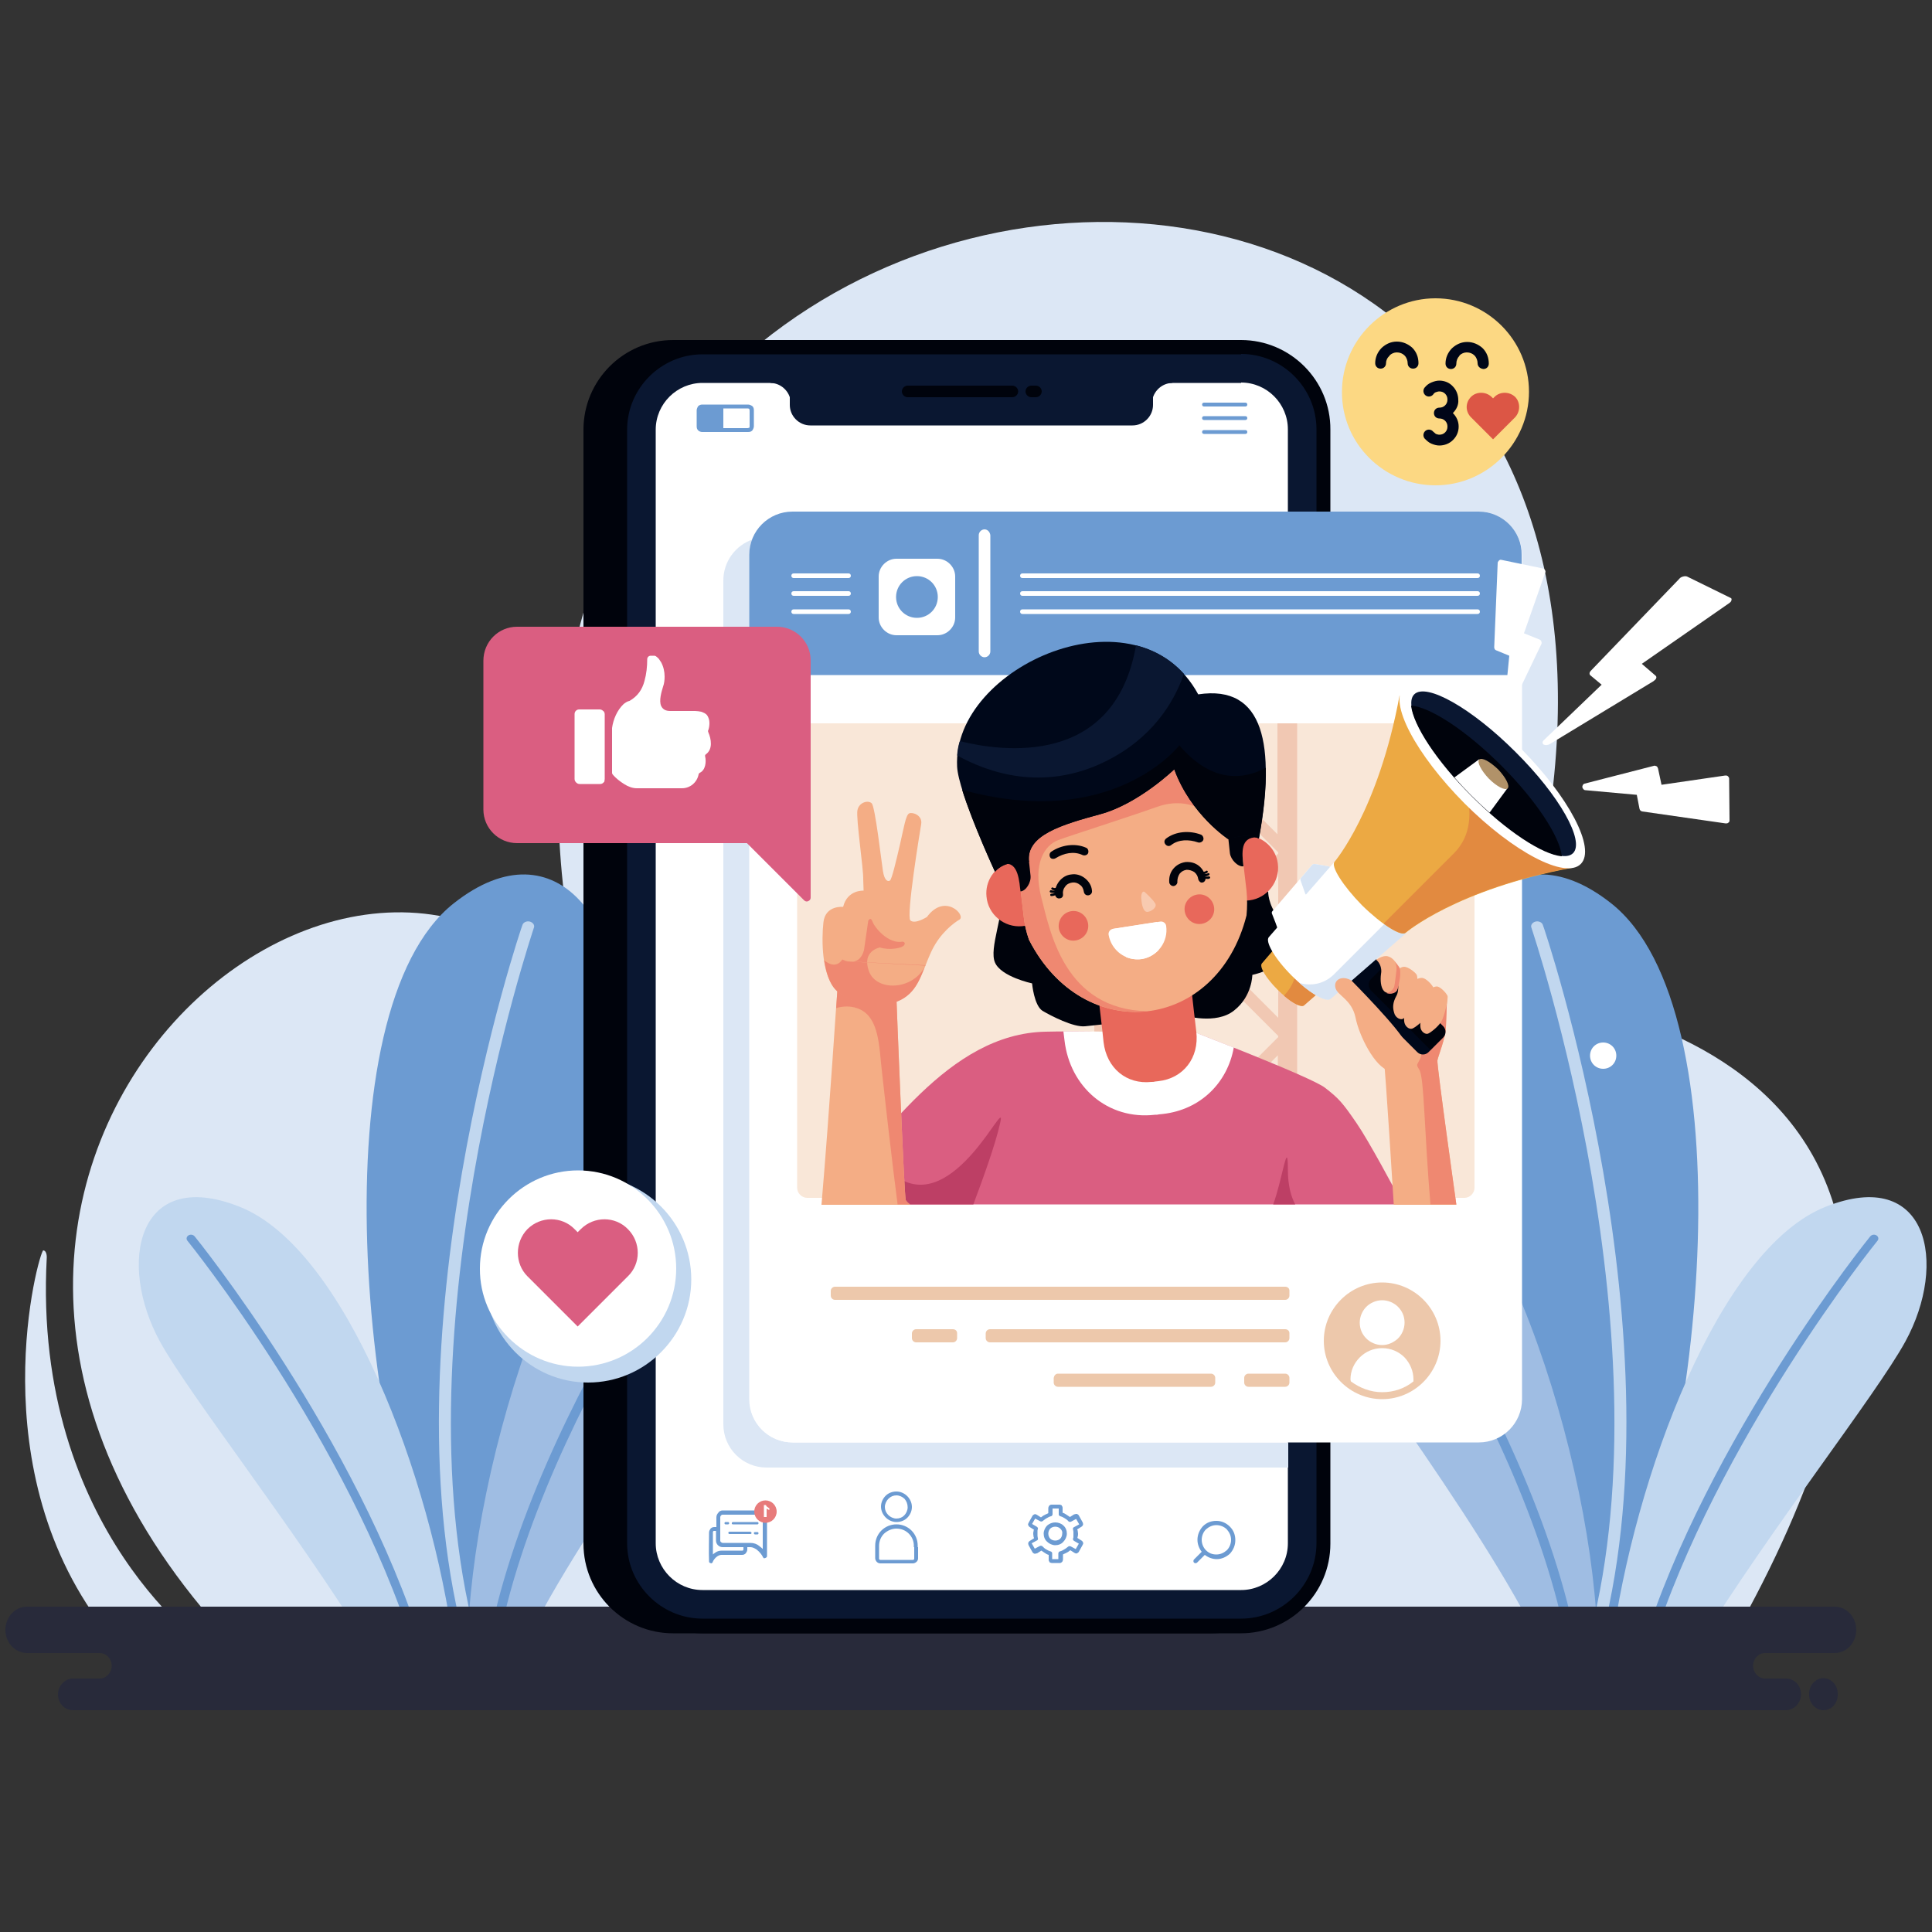 <svg xmlns="http://www.w3.org/2000/svg" viewBox="0 0 500 500" style="enable-background:new 0 0 500 500" xml:space="preserve"><rect x="0" y="0" width="500" height="500" fill="#333333" stroke="none"/><style>.st0,.st1,.st2{fill-rule:evenodd;clip-rule:evenodd;fill:#dce7f5}.st1,.st2{fill:#6c9bd2}.st2{fill:#c1d7ef}.st14,.st17,.st3,.st5,.st6,.st7,.st9{fill-rule:evenodd;clip-rule:evenodd;fill:#9fbde3}.st14,.st17,.st5,.st6,.st7,.st9{fill:#00030c}.st14,.st17,.st6,.st7,.st9{fill:#0a1731}.st14,.st17,.st7,.st9{fill:#fff}.st14,.st17,.st9{fill:#da5e81}.st14,.st17{fill:#edc8ab}.st17{fill:#e8685b}.st18,.st19,.st20,.st21,.st22,.st23{fill-rule:evenodd;clip-rule:evenodd;fill:#f4ad85}.st19,.st20,.st21,.st22,.st23{fill:#ef8871}.st20,.st21,.st22,.st23{fill:#00081a}.st21,.st22,.st23{fill:#d7e4f4}.st22,.st23{fill:#eca943}.st23{fill:#e28a40}</style><g id="OBJECTS"><path class="st0" d="M68.2 433.3C-57.4 312 89.3 180.1 151.3 261 88.8.3 478.4-19.6 390.1 257.2c0 0 149.5 6.1 58.2 167l-380.1 9.1zm-13.5-5.8s-46.4-31.1-42.6-102c0 0 .1-1.8-.9-1.9-1-.1-17.2 57.1 17 99.5l26.5 4.4z"/><path class="st1" d="M417 233.8c-27.2-21.5-45.6 7.3-41.8 35.6 3.7 26.9 35.3 118.5 31.6 157.5l10.7-.3c24.2-50.5 34.3-165.2-.5-192.8z"/><path class="st2" d="M413.7 426.7c22.3-79.3-14.2-187-14.4-187.3-.2-.7-1.1-1.1-1.9-.9-.8.2-1.3.9-1.1 1.5.1.4 36.7 108.2 14.2 186.7h3.2z"/><path class="st3" d="M354.1 284.7c-28.2-11.4-34.1 15.4-22.4 37.1 9.7 18 51.4 71 67.7 105.3l14.1-.4c-.7-48-26.1-128.5-59.4-142z"/><path class="st1" d="M408.3 426.9c-11.8-64.6-66.5-133.8-66.7-134-.4-.5-1.2-.6-1.7-.3-.6.3-.7 1-.4 1.5.2.2 54.6 68.9 66.3 132.9l2.5-.1z"/><path class="st2" d="M472.5 312.3c26.5-10.5 31.7 14.6 20.6 34.9-7.5 13.7-35.3 49-53.7 78.9l-22.4.6c5.9-44.7 28.1-103.6 55.5-114.4z"/><path class="st1" d="M425 426.4c16.9-54.3 58.8-106.2 59-106.4.4-.5 1.1-.6 1.6-.3s.7.9.3 1.4c-.2.2-41.6 51.6-58.5 105.3H425zM117.4 233.8c27.2-21.5 45.6 7.3 41.8 35.6-3.7 26.9-35.3 118.5-31.6 157.5l-10.7-.3c-24.2-50.5-34.3-165.2.5-192.8z"/><path class="st2" d="M120.8 426.7c-22.3-79.3 14.2-187 14.4-187.3.2-.7 1.1-1.1 1.9-.9.8.2 1.3.9 1.1 1.5-.1.4-36.7 108.2-14.2 186.7h-3.2z"/><path class="st3" d="M180.4 284.7c28.2-11.4 34.1 15.4 22.4 37.1-9.7 18-51.4 71-67.7 105.3l-14.1-.4c.7-48 26.1-128.5 59.4-142z"/><path class="st1" d="M126.1 426.9c11.8-64.6 66.5-133.8 66.7-134 .4-.5 1.2-.6 1.7-.3.6.3.7 1 .4 1.5-.2.2-54.6 68.9-66.3 132.9l-2.5-.1z"/><path class="st2" d="M62 312.3c-26.5-10.5-31.7 14.6-20.6 34.9 7.5 13.7 35.3 49 53.7 78.9l22.4.6C111.6 382 89.3 323.1 62 312.3z"/><path class="st1" d="M109.4 426.4c-16.9-54.3-58.8-106.2-59-106.4-.4-.5-1.1-.6-1.6-.3s-.7.9-.3 1.4c.2.2 41.6 51.6 58.5 105.3h2.4z"/><path d="M474.8 415.8H7c-3.1 0-5.6 2.7-5.6 6s2.5 6 5.6 6h18.8c1.7 0 3.1 1.5 3.1 3.3 0 1.8-1.4 3.3-3.1 3.3h-6.9c-2.1 0-3.9 1.9-3.9 4.1 0 2.3 1.7 4.1 3.9 4.1h443.3c2.1 0 3.9-1.9 3.9-4.1 0-2.3-1.7-4.1-3.9-4.1h-5.4c-1.7 0-3.1-1.5-3.1-3.3 0-1.8 1.4-3.3 3.1-3.3h18c3.1 0 5.6-2.7 5.6-6s-2.5-6-5.6-6zm-2.9 26.8c-2 0-3.7-1.8-3.7-4v-.3c0-2.2 1.7-4 3.7-4s3.7 1.8 3.7 4v.3c0 2.2-1.6 4-3.7 4z" style="fill-rule:evenodd;clip-rule:evenodd;fill:#282a3a"/><path class="st5" d="M313.5 88H174.2c-12.8 0-23.2 10.4-23.2 23.2v288.3c0 12.8 10.4 23.2 23.2 23.2h139.3c12.8 0 23.2-10.4 23.2-23.2V111.2c0-12.8-10.4-23.2-23.2-23.2z"/><path class="st5" d="M321.2 88H181.8c-12.8 0-23.2 10.4-23.2 23.2v288.3c0 12.8 10.4 23.2 23.2 23.2h139.3c12.8 0 23.2-10.4 23.2-23.2V111.2c.1-12.8-10.4-23.2-23.1-23.2z"/><path class="st6" d="M321.2 91.6c10.7 0 19.5 8.8 19.5 19.5v288.3c0 10.7-8.8 19.5-19.5 19.5H181.8c-10.7 0-19.5-8.8-19.5-19.5V111.2c0-10.7 8.8-19.5 19.5-19.5h139.4z"/><path class="st7" d="M321.2 99c6.7 0 12.1 5.5 12.1 12.1v288.3c0 6.7-5.5 12.1-12.1 12.1H181.8c-6.7 0-12.1-5.5-12.1-12.1V111.2c0-6.7 5.5-12.1 12.1-12.1h139.4z"/><path class="st6" d="M251.5 110.1h41.6c2.9 0 5.3-2.4 5.3-5.3v-2c.7-2.1 2.7-3.7 5.1-3.7l-5.1-1.9v-1.9h-94v1.9l-5.1 1.9c2.4 0 4.4 1.6 5.1 3.7v2c0 2.9 2.4 5.3 5.3 5.3h41.8z"/><path class="st5" d="M262 102.8c.8 0 1.5-.7 1.5-1.5s-.7-1.5-1.5-1.5h-27.1c-.8 0-1.5.7-1.5 1.5s.7 1.5 1.5 1.5H262zm4.9-3c-.8 0-1.5.7-1.5 1.5s.7 1.5 1.5 1.5h1.2c.8 0 1.5-.7 1.5-1.5s-.7-1.5-1.5-1.5h-1.2z"/><path class="st1" d="M187 390.9h9.8c.5 0 .9.2 1.2.5.3.3.5.7.5 1.2v10c0 .3 0 .4-.4.6-.5.2-.5 0-.7-.3-.1-.3-.7-1.2-1.6-1.9-.5-.3-1-.6-1.6-.6h-.8v.6c0 .4-.2.7-.4 1-.3.3-.6.4-1 .4h-5.3c-.4 0-.8.2-1.1.4-.6.4-1 1.1-1.1 1.3v.1c-.2.3-.3.5-.7.3-.3-.1-.3-.3-.3-.5-.1-2.4 0-5 0-7.4 0-.4.2-.7.4-1 .3-.3.6-.4 1-.4h.5v-2.5c0-.5.2-.9.5-1.2.2-.4.7-.6 1.1-.6zm8.4 6.2h.6c.2 0 .3-.1.3-.3 0-.2-.1-.3-.3-.3h-.6c-.2 0-.3.1-.3.3 0 .1.1.3.3.3zm-1.2-.7h-5.4c-.2 0-.3.1-.3.3 0 .2.1.3.3.3h5.4c.2 0 .3-.1.3-.3 0-.1-.2-.3-.3-.3zm-5.8-2.5h-.6c-.2 0-.3.1-.3.3 0 .2.1.3.3.3h.6c.2 0 .3-.1.3-.3 0-.2-.1-.3-.3-.3zm1.3.6h6.3c.2 0 .3-.1.3-.3 0-.2-.1-.3-.3-.3h-6.3c-.2 0-.3.1-.3.3-.1.2.1.3.3.3zm2.6 5.9H187c-.5 0-.9-.2-1.2-.5-.3-.3-.5-.7-.5-1.2v-2.5h-.5c-.1 0-.2 0-.2.1-.1.1-.1.1-.1.2v5.8c.1-.1.3-.3.5-.4.5-.4 1.1-.6 1.8-.6h5.3c.1 0 .2 0 .2-.1.1-.1.1-.1.1-.2v-.6h-.1zm4.5-8.4H187c-.2 0-.3.1-.4.2-.1.1-.2.3-.2.4v6.1c0 .2.1.3.2.4.1.1.3.2.4.2h7.2c.9 0 1.7.3 2.3.8.3.3.7.5.9.8v-8.3c0-.2-.1-.3-.2-.4-.1-.1-.2-.2-.4-.2zM232 386c1.1 0 2.1.5 2.8 1.2.7.7 1.2 1.7 1.2 2.8 0 1.1-.5 2.1-1.2 2.8-.7.7-1.7 1.1-2.8 1.1-1.1 0-2.1-.5-2.8-1.2-.7-.7-1.2-1.7-1.2-2.8 0-1.1.5-2.1 1.2-2.8.7-.7 1.7-1.1 2.8-1.1zm4.5 14.4v-.4c0-1.2-.5-2.3-1.3-3.1-.8-.8-1.9-1.3-3.2-1.3-1.2 0-2.3.5-3.2 1.3-.8.8-1.3 1.9-1.3 3.2v3.3c0 .1 0 .1.1.2 0 0 .1.1.2.1h8.5c.1 0 .1 0 .2-.1 0 0 .1-.1.1-.2v-3h-.1zm1.1 0v2.9c0 .4-.2.7-.4.9-.2.2-.6.4-.9.4h-8.5c-.4 0-.7-.2-.9-.4-.2-.2-.4-.6-.4-.9V400c0-1.5.6-2.9 1.6-3.9s2.4-1.6 3.9-1.6 2.9.6 3.9 1.6 1.6 2.4 1.6 3.9v.4h.1zm-3.5-12.5c-.5-.5-1.3-.9-2.1-.9s-1.5.3-2.1.9c-.5.5-.9 1.3-.9 2.1s.3 1.5.9 2.1c.5.5 1.3.9 2.1.9s1.5-.3 2-.8.9-1.3.9-2.1c0-.9-.3-1.6-.8-2.2zM275 391.5c.4.1.7.3 1 .5l.9.6 1.1-.7h.1c.2-.1.4-.1.6-.1.2.1.4.2.5.4l1 1.8c.1.2.1.4.1.6-.1.2-.2.4-.4.5l-1.1.7c0 .1 0 .2.1.3 0 .3.1.5.1.8 0 .3 0 .5-.1.8 0 .1 0 .2-.1.3l1.1.7c.2.1.3.3.4.5.1.2 0 .4-.1.6l-1 1.8c-.1.2-.3.3-.5.4-.2.1-.4 0-.6-.1l-1.1-.7c-.3.2-.6.5-.9.6-.3.2-.7.3-1 .5v1.3c0 .2-.1.4-.2.6-.2.2-.4.3-.6.3h-2.1c-.2 0-.4-.1-.6-.2v-.1c-.1-.1-.2-.3-.2-.5v-1.3c-.4-.1-.7-.3-1-.5l-.9-.6-1.1.7h-.1c-.2.1-.4.1-.6.1-.2-.1-.4-.2-.5-.4l-1-1.8c-.1-.2-.1-.4-.1-.6.1-.2.2-.4.4-.5l1.1-.7c0-.1 0-.2-.1-.3 0-.3-.1-.5-.1-.8 0-.3 0-.5.1-.8 0-.1 0-.2.1-.3l-1.1-.7c-.2-.1-.3-.3-.4-.5-.1-.2 0-.4.1-.6l1-1.8c.1-.2.3-.3.5-.4.2-.1.4 0 .6.1l1.1.7c.3-.2.6-.5.9-.6.3-.2.7-.3 1-.5v-1.3c0-.2.1-.4.2-.6.2-.2.4-.3.6-.3h2.1c.2 0 .4.1.6.2v.1c.1.1.2.3.2.5v1.3zm.5 1.4c-.3-.2-.7-.4-1.1-.5-.3-.1-.4-.3-.4-.5v-1.5h-1.6v1.5c0 .2-.2.5-.4.5-.4.1-.8.3-1.1.5-.4.2-.7.5-1 .7-.2.2-.5.2-.7.1l-1.3-.7-.8 1.4 1.2.7c.2.1.4.4.3.6-.1.2-.1.4-.1.6v1.2c0 .2.1.4.1.6.1.2 0 .5-.3.6l-1.3.7.8 1.4 1.3-.7c.2-.1.5-.1.7.1.3.3.6.6 1 .8.3.2.7.4 1.1.5.3.1.4.3.4.5v1.5h1.6V402c0-.2.2-.5.4-.5.4-.1.8-.3 1.1-.5.4-.2.7-.5 1-.7.2-.2.5-.2.7-.1l1.3.7.8-1.4-1.2-.7c-.2-.1-.4-.4-.3-.6.1-.2.1-.4.1-.6v-1.2c0-.2-.1-.4-.1-.6-.1-.2 0-.5.3-.6l1.3-.7-.8-1.4-1.3.7c-.2.1-.5.1-.7-.1-.3-.4-.7-.6-1-.8zm-2.4 1.1c-.8 0-1.5.3-2.1.8-.5.5-.9 1.3-.9 2.1s.3 1.6.9 2.1c.5.5 1.3.9 2.1.9s1.6-.3 2.1-.9c.5-.5.9-1.3.9-2.1s-.3-1.6-.9-2.1c-.5-.5-1.3-.8-2.1-.8zm1.3 1.6c-.3-.3-.8-.5-1.3-.5s-1 .2-1.3.5c-.3.3-.5.8-.5 1.3s.2 1 .5 1.3c.3.3.8.5 1.3.5s1-.2 1.3-.5c.3-.3.5-.8.5-1.3.1-.5-.1-.9-.5-1.3zM318.3 395.1c1 1 1.4 2.2 1.4 3.5 0 1.3-.5 2.5-1.4 3.5-1 .9-2.2 1.4-3.4 1.4-1.1 0-2.2-.4-3.1-1.1l-2 2c-.2.2-.6.2-.8 0-.2-.2-.2-.6 0-.8l2-2c-.7-.9-1.1-2-1.1-3.1 0-1.3.5-2.5 1.4-3.5 1-1 2.2-1.4 3.5-1.4s2.5.5 3.5 1.5zm-6.2 6.1c.8.8 1.7 1.1 2.7 1.1 1 0 1.9-.4 2.7-1.1.7-.7 1.1-1.7 1.1-2.7 0-1-.4-1.9-1.1-2.7-.7-.7-1.7-1.1-2.7-1.1-1 0-1.9.4-2.7 1.1-.7.7-1.1 1.7-1.1 2.7 0 1 .4 2 1.1 2.7z"/><circle cx="198.1" cy="391.2" r="2.9" style="fill-rule:evenodd;clip-rule:evenodd;fill:#e77b7b"/><path class="st7" d="M197.8 392.6h.6v-2.2c.2.2.5.3.7.4v-.5c-.1 0-.3-.1-.5-.3-.2-.1-.3-.3-.4-.5h-.5v3.1z"/><path class="st1" d="M322.3 105.2c.3 0 .5-.2.5-.5s-.2-.5-.5-.5h-10.7c-.3 0-.5.2-.5.5s.2.5.5.5h10.7zm0 7.1c.3 0 .5-.2.5-.5s-.2-.5-.5-.5h-10.7c-.3 0-.5.2-.5.5s.2.5.5.5h10.7zm0-3.6c.3 0 .5-.2.5-.5s-.2-.5-.5-.5h-10.7c-.3 0-.5.2-.5.5s.2.5.5.5h10.7zM180.6 105.2zm12.9.5h-6.3v5.1h6.3c.1 0 .3-.1.4-.1.1-.1.1-.2.1-.4v-4.1c0-.1-.1-.3-.1-.4-.1 0-.2-.1-.4-.1zm-11.8-1h11.9c.4 0 .8.2 1.1.4.3.3.4.6.4 1.1v4.1c0 .4-.2.8-.4 1.1-.3.3-.6.4-1.1.4h-11.9c-.4 0-.8-.2-1-.4-.3-.3-.4-.6-.4-1.1v-4.1c0-.4.2-.8.4-1.1.2-.2.6-.4 1-.4z"/><path class="st2" d="M152.2 357.8c14.7 0 26.7-12 26.7-26.7s-12-26.7-26.7-26.7-26.7 12-26.7 26.7c.1 14.7 12 26.7 26.7 26.7z"/><path class="st7" d="M149.6 353.7c14 0 25.4-11.4 25.4-25.4 0-14-11.4-25.4-25.4-25.4-14 0-25.4 11.4-25.4 25.4-.1 13.9 11.4 25.4 25.4 25.4z"/><path class="st9" d="M136.5 318.1c3.4-3.4 8.9-3.4 12.2 0l.8.8.8-.8c3.4-3.4 8.9-3.4 12.2 0 3.4 3.4 3.4 8.9 0 12.2l-.8.8-12.2 12.2-12.2-12.2-.8-.8c-3.3-3.3-3.3-8.8 0-12.2z"/><path class="st0" d="M325.2 336.2c13.3 0 24.2-10.9 24.2-24.2 0-13.3-10.9-24.2-24.2-24.2S301 298.7 301 312c0 13.4 10.9 24.2 24.2 24.2z"/><path d="M371.5 125.6c13.3 0 24.2-10.9 24.2-24.2 0-13.4-10.9-24.2-24.2-24.2s-24.2 10.9-24.2 24.2c-.1 13.3 10.8 24.2 24.2 24.2z" style="fill-rule:evenodd;clip-rule:evenodd;fill:#fcd883"/><path d="M358.7 94c0 .8-.6 1.4-1.4 1.4-.8 0-1.4-.6-1.4-1.4 0-1.5.6-2.9 1.7-4 1.1-1 2.4-1.6 3.9-1.6s2.9.6 4 1.6c1.1 1.1 1.6 2.5 1.6 4 0 .8-.6 1.4-1.4 1.4-.8 0-1.4-.6-1.4-1.4 0-.7-.3-1.5-.8-2s-1.2-.8-2-.8c-.7 0-1.4.3-1.9.8v.1c-.6.5-.9 1.2-.9 1.9zm17.3 12.9c1 1 1.5 2.2 1.5 3.5 0 1.3-.5 2.5-1.4 3.4l-.1.1c-.9.9-2.2 1.4-3.5 1.4-.7 0-1.4-.2-2.1-.5-.7-.3-1.2-.8-1.7-1.3-.5-.6-.4-1.5.2-2 .6-.5 1.5-.4 2 .2.2.2.5.4.7.6.3.1.6.2.9.2.6 0 1.1-.2 1.5-.6.4-.4.6-.9.6-1.5s-.2-1.1-.6-1.5c-.4-.4-.9-.6-1.5-.6-.8 0-1.4-.6-1.4-1.4 0-.8.6-1.4 1.4-1.4.6 0 1.1-.2 1.5-.6.4-.4.6-.9.6-1.5s-.2-1.1-.6-1.5c-.4-.4-.9-.6-1.5-.6-.3 0-.6.1-.9.2-.3.1-.5.3-.7.6-.5.6-1.4.7-2 .2-.6-.5-.7-1.4-.2-2 .5-.6 1-1 1.7-1.3.7-.3 1.4-.5 2.1-.5 1.3 0 2.6.5 3.5 1.5.9.9 1.4 2.2 1.4 3.5.1 1.2-.4 2.4-1.4 3.4 0-.1 0 0 0 0zm6.4-12.9c0-.7-.3-1.5-.8-2s-1.2-.8-2-.8c-.7 0-1.4.3-1.9.8v.1c-.5.5-.8 1.2-.8 2s-.6 1.4-1.4 1.4c-.8 0-1.4-.6-1.4-1.4 0-1.5.6-2.9 1.7-4 1.1-1 2.4-1.6 3.9-1.6s2.9.6 4 1.6c1.1 1.1 1.6 2.5 1.6 4 0 .8-.6 1.4-1.4 1.4-.9-.1-1.5-.7-1.5-1.5z" style="fill-rule:evenodd;clip-rule:evenodd;fill:#000618"/><path d="M380.7 102.7c1.4-1.4 3.8-1.4 5.3 0l.4.4.4-.4c1.4-1.4 3.8-1.4 5.3 0 1.4 1.4 1.4 3.8 0 5.3l-.4.4-5.3 5.3-5.3-5.3-.4-.4c-1.5-1.5-1.5-3.8 0-5.3z" style="fill-rule:evenodd;clip-rule:evenodd;fill:#dc5645"/><path class="st0" d="M369.1 205.7c1.9 0 3.4-1.5 3.4-3.4s-1.5-3.4-3.4-3.4-3.4 1.5-3.4 3.4 1.5 3.4 3.4 3.4zM194 362.1c0 6.2 5 11.2 11.2 11.2h128.2v6.5h-135c-6.2 0-11.2-5-11.2-11.2V150.2c0-4.9 3.2-9.1 7.6-10.6-.5 1.3-.8 2.7-.8 4.2v218.3z"/><path class="st7" d="M382.7 132.4H205.1c-6.2 0-11.2 5-11.2 11.2v218.5c0 6.2 5 11.2 11.2 11.2h177.6c6.2 0 11.2-5 11.2-11.2V143.6c0-6.1-5-11.2-11.2-11.2z"/><path class="st1" d="M382.7 132.4H205.1c-6.2 0-11.2 5-11.2 11.2v31.1h199.9v-31.1c.1-6.1-4.9-11.2-11.1-11.2z"/><path d="M379 187.2H208.9c-1.4 0-2.6 1.2-2.6 2.6v117.6c0 1.4 1.2 2.6 2.6 2.6H379c1.4 0 2.6-1.2 2.6-2.6V189.9c0-1.5-1.2-2.7-2.6-2.7z" style="fill-rule:evenodd;clip-rule:evenodd;fill:#f9e7d8"/><path class="st14" d="M357.7 362.1c8.3 0 15.1-6.8 15.1-15.1s-6.8-15.1-15.1-15.1-15.1 6.8-15.1 15.1 6.8 15.1 15.1 15.1z"/><path class="st7" d="M357.7 336.5c1.6 0 3.1.7 4.1 1.7 1.1 1.1 1.7 2.5 1.7 4.1 0 1.6-.7 3.1-1.7 4.1-1.1 1-2.5 1.7-4.1 1.7-1.6 0-3.1-.7-4.1-1.7-1.1-1.1-1.7-2.5-1.7-4.1 0-1.6.7-3.1 1.7-4.1 1-1 2.5-1.7 4.1-1.7zm-8.1 21c2.3 1.7 5.1 2.8 8.1 2.8 3.1 0 5.9-1 8.1-2.8v-.5c0-2.2-.9-4.2-2.3-5.7-1.5-1.5-3.5-2.4-5.8-2.4s-4.3.9-5.8 2.4-2.4 3.5-2.4 5.7l.1.5z"/><path class="st14" d="M332.6 333H216.1c-.6 0-1.1.5-1.1 1.1v1.2c0 .6.5 1.1 1.1 1.1h116.5c.6 0 1.1-.5 1.1-1.1V334c0-.6-.5-1-1.1-1zM332.6 344h-76.4c-.6 0-1.1.5-1.1 1.1v1.2c0 .6.5 1.1 1.1 1.1h76.4c.6 0 1.1-.5 1.1-1.1V345c0-.6-.5-1-1.1-1zM246.6 344h-9.5c-.6 0-1.1.5-1.1 1.1v1.2c0 .6.5 1.1 1.1 1.1h9.5c.6 0 1.1-.5 1.1-1.1V345c0-.6-.5-1-1.1-1zM273.8 355.5h39.6c.6 0 1.1.5 1.1 1.1v1.2c0 .6-.5 1.1-1.1 1.1h-39.6c-.6 0-1.1-.5-1.1-1.1v-1.2c.1-.6.5-1.1 1.1-1.1zM323.1 355.5h9.5c.6 0 1.1.5 1.1 1.1v1.2c0 .6-.5 1.1-1.1 1.1h-9.5c-.6 0-1.1-.5-1.1-1.1v-1.2c0-.6.5-1.1 1.1-1.1z"/><path d="M335.7 187.2v122.9h-5v-37L311.9 292l18.1 18.1h-4.7l-15.8-15.8-15.8 15.8H289l18.1-18.1-18.9-18.9v37h-5V187.2h5v28.7l18.9-18.9-9.8-9.8h4.7l7.4 7.4 7.4-7.4h4.7l-9.8 9.8 18.9 18.9v-28.7h5.1zm-47.5 76.2 18.9-18.9-18.9-18.9v37.8zm42.6-37.8-18.9 18.9 18.9 18.9v-37.8zm-42.6-5v.3l21.3 21.3 21.3-21.3v-.3l-21.3-21.3-21.3 21.3zm0 47.5v.3l21.3 21.3 21.3-21.3v-.3l-21.3-21.3-21.3 21.3z" style="fill-rule:evenodd;clip-rule:evenodd;fill:#f1c8b3"/><path class="st9" d="m303.4 268.2 4.6-1.5s31.3 12 34.9 14.8c3.6 2.8 4.5 3.8 8.2 9.2 3.1 4.5 9.8 17 11.9 21H212.6c16.1-17.3 32.8-44.2 58-44.7 8-.2 16.2.1 16.2.1l16.6 1.1z"/><path d="M335.2 311.7h-5.7c2.4-6.5 3.8-17.6 3.8-9 0 4.3.9 7.1 1.9 9zm-83.3 0h-29.1c-.8-6.7.4-13.3 9.2-7.2 15.1 10.6 29-22.7 26.8-13.7-1.2 5.4-4.5 14.5-6.9 20.9z" style="fill-rule:evenodd;clip-rule:evenodd;fill:#bd3f65"/><path class="st7" d="M319.3 271.1c-1.6 9-8.5 16.1-18.4 17.2-.3 0-.7.1-1 .1-.3.1-.7.1-1 .1-12.2 1.4-22-7.2-23.4-19.2l-.3-2.4c6.2 0 11.5.1 11.5.1l16.6 1.1 4.6-1.5c.1.1 5.1 2 11.4 4.5z"/><path class="st5" d="M328.2 230.7s-.1 3.3 2.6 6.7c2.7 3.3 1.1 8.8-.1 11.3-1.2 2.5-6.6 3.6-6.6 3.6s0 5.5-4.7 9.2c-4.7 3.8-12.9 1.3-12.9 1.3l-18.2 2s-4.6.5-7.5.8c-3 .3-8.8-2.7-11-4-2.2-1.4-2.7-7.1-2.7-7.1s-8-1.7-9.6-5.4c-1.6-3.7 2.4-12.3 1.7-18.3l69-.1z"/><path class="st17" d="M322.5 216.2h.6c3.8.4 7.1 3.3 7.6 7.3.6 4.6-2.7 8.9-7.3 9.5-4.6.6-8.9-2.7-9.5-7.3-.4-2.7.6-5.3 2.4-7.1.1 2.5.8 5.5 4 5.5l-.6-4.8c-.3-1.9 1.4-3 2.8-3.1zM261.7 223c-.2.1-.4.1-.6.2-3.7 1.2-6.2 4.8-5.8 8.8.4 4.7 4.6 8.1 9.2 7.7 4.7-.4 8.1-4.6 7.7-9.2-.3-2.7-1.8-5-3.9-6.4.5 2.5.4 5.6-2.7 6.3l-.5-4.9c-.2-2-2.1-2.7-3.4-2.5zM308.2 254.7c.5 4.4 1 9.2 1.4 12.3.8 6.8-3.4 12.1-9.8 12.8-.3 0-.6.1-.9.1-.3.1-.6.1-.9.1-6.4.7-11.6-3.5-12.4-10.3-.3-3.1-.9-7.9-1.4-12.3 1.9-2.4 6.5-6 11.2-7.9 5.1.8 10.4 3.3 12.8 5.2z"/><path class="st18" d="M287.5 178.7c15.9-1.8 30.3 9.7 32.1 25.6l2.4 21.1.6 5.1c.2 2.2.2 4.3 0 6.4-7.6 30.1-42.2 34-56.3 6.3-.7-2-1.2-4.1-1.4-6.3l-.6-5.1-2.4-21.1c-1.8-15.8 9.7-30.2 25.6-32z"/><path class="st19" d="M301.3 180.5c9.7 3.8 17 12.8 18.3 23.8l1 8.6-6.8-1.2s-5.2-6.1-14.3-2.9c-9.1 3.2-22.1 7.3-25.6 8.6-3.5 1.3-6.7 6-4.4 14.9s6 28.9 27.4 29.4c-11.4 1.3-23.5-4.7-30.6-18.5-.7-2-1.2-4.1-1.4-6.3l-.6-5.1-2.4-21.1c-1-9.2 2.4-18 8.6-24 2.6-1.2 4.9-2.2 6.6-2.6 5.1-1.3 15.8-2.7 24.2-3.6z"/><path class="st7" d="M301.8 239.6c.6 4.1-2.2 7.9-6.3 8.6-4.1.6-7.9-2.2-8.6-6.3-.1-.7.4-1.4 1.1-1.5l12.3-1.9c.7-.1 1.4.4 1.5 1.1z"/><path class="st7" d="M299.9 245.8c-1.1 1.2-2.6 2.1-4.4 2.4-1.4.2-2.8 0-4.1-.5.3-1.6 1.8-3 3.8-3.4 2-.4 3.8.2 4.7 1.5zM287.9 240.4l11.5-1.8c.4 1.2 0 2.6-.8 3-1 .5-9.4 1.6-10.1 1-.3-.2-.5-1.2-.6-2.2z"/><path class="st17" d="M277.3 235.8c2.1-.3 4 1.2 4.3 3.3.3 2.1-1.2 4-3.3 4.3-2.1.3-4-1.2-4.3-3.3-.2-2.1 1.2-4 3.3-4.3zM309.9 231.5c2.1-.3 4 1.2 4.3 3.3.3 2.1-1.2 4-3.3 4.3-2.1.3-4-1.2-4.3-3.3-.3-2.1 1.2-4 3.3-4.3z"/><path class="st5" d="M310 218c.5.2 1.2-.1 1.4-.6.2-.5-.1-1.2-.6-1.4-2.9-1.1-6.5-.9-9 1-.5.4-.6 1-.2 1.5.4.5 1 .6 1.5.2 1.9-1.5 4.6-1.5 6.9-.7zM275.1 231.4c-.1-.7.1-1.4.6-2 .4-.6 1.1-.9 1.8-1 .7-.1 1.4.1 2 .6.6.4.9 1.1 1 1.8.1.6.6 1 1.2.9.6-.1 1-.6.9-1.2-.1-1.3-.8-2.4-1.8-3.2-1-.8-2.3-1.2-3.5-1-1.3.1-2.4.8-3.2 1.8-.4.5-.7 1.1-.9 1.7-.1 0-.4.1-.7-.1-.1-.1-.3 0-.4.1-.1.1 0 .3.1.4.3.2.6.2.8.2-.2.1-.6.1-.9 0-.2-.1-.3 0-.4.2-.1.2 0 .3.2.4.4.1.8.1 1.1.1-.3.1-.6.2-.9.2-.2 0-.3.1-.3.3 0 .2.1.3.3.3.4 0 .7-.1 1-.2.1.5.6.9 1.1.8.6 0 1-.5.9-1.1zM273.2 222.1c2.1-1.3 4.7-1.9 7-.8.5.2 1.2 0 1.4-.5.2-.5 0-1.2-.5-1.4-2.9-1.3-6.5-.7-9 1-.5.3-.6 1-.3 1.5.2.4.9.5 1.4.2zM321.8 224.2c-1.4.2-3.3-1.7-3.5-3.4-.2-1.8-.4-3.7-.4-3.7l3.8-2.9 3.5 2.5c-4.2 0-3.8 3.9-3.4 7.5zm-55.5-1.3s.2 1.9.4 3.7c.2 1.8-1.2 4-2.6 4.1-.3-2.3-.5-7.7-4.1-7.1l4.3-2.4 2 1.7zM310.1 227.5c-.1-.7-.4-1.3-1-1.8-.6-.4-1.3-.6-2-.6-.7.1-1.3.4-1.8 1-.4.6-.6 1.3-.6 2 .1.6-.4 1.1-.9 1.2-.6.1-1.1-.4-1.2-.9-.1-1.3.2-2.5 1-3.5s1.9-1.6 3.2-1.8c1.3-.1 2.5.2 3.5 1 .5.4.9.9 1.2 1.5.1 0 .4 0 .6-.2.1-.1.3-.1.4 0 .1.1.1.3 0 .4-.2.2-.5.3-.8.4.3 0 .6 0 .9-.2.1-.1.3 0 .4.1.1.1 0 .3-.1.4-.4.2-.7.3-1.1.3.3.1.6.1 1 0 .2 0 .3.1.4.2 0 .2-.1.3-.2.4-.4.1-.7.1-1 0 0 .5-.4 1-.9 1-.4.1-.9-.4-1-.9z"/><path class="st20" d="M310.1 179.7c17.2-2.6 20 13.4 15.7 37.3-3.1-1.3-5.5-.5-7.9.2 0 0-9.7-6.3-14-18.1 0 0-9.2 8.9-19.1 11.6-9.9 2.7-19.3 5.4-18.5 12.3-2.5.5-6-.5-8.8 2.6 0 0-9.5-20.6-9.8-27.2-1.3-26 46.9-47.2 62.4-18.7z"/><path class="st6" d="M247.7 195.5c.1-1.3.3-2.5.7-3.7 10.7 2.7 40.1 6.9 45.6-24.8 4.7 1.2 9 3.6 12.4 7.4-2.7 7.7-8.4 16.8-20.4 22.7-16.1 7.9-30.4 2.8-38.3-1.6z"/><path class="st5" d="M327.6 198.7c.1 5.3-.5 11.5-1.8 18.3-3.1-1.3-5.5-.5-7.9.2 0 0-9.7-6.3-14-18.1 0 0-9.2 8.9-19.1 11.6-9.9 2.7-19.3 5.4-18.5 12.3-2.5.5-6-.5-8.8 2.6 0 0-5.8-12.5-8.5-21.2 39.1 10.8 56.2-11.5 56.2-11.5 8.6 10 16.8 8.8 22.4 5.8z"/><path class="st18" d="M235.5 311.7c-.5-.4-1-.8-1.1-1.2-.4-.9-2.4-51.6-2.4-52.1.1-.5-.5-.9-.5-.9s-9.9.9-13.6-1.8c0 0-1.1.5-1.2.8-.1.3-2 30.7-4.1 55.3h22.9z"/><path class="st19" d="M235.5 311.7c-.5-.4-1-.8-1.1-1.2-.4-.9-2.4-51.6-2.4-52.1.1-.5-.5-.9-.5-.9s-9.9.9-13.6-1.8c0 0-1.1.5-1.2.8 0 .1-.1 1.7-.3 4.4 1.3-.4 2.9-.6 4.7-.2 4.3 1.1 5.9 4.8 6.6 11.3.5 5.6 3.5 31.6 4.6 39.7h3.2z"/><path class="st18" d="M241.2 245.9c2.2-4.5 5.7-7.1 7.1-7.9 1.8-1.1-3.8-7-8.4-.7 0 0-3.1 2-4.3.9-1.1-1.2 2.4-22.5 2.8-24.9.4-2.3-2.2-3.2-3.1-2.8-.9.4-1.4 3.8-2.4 8.1s-2.1 9-2.6 9.3c-.5.3-1.4.1-1.8-2.5-.4-2.5-2-16.6-2.9-17.5s-3.3-.3-3.7 1.8c-.4 2.1 1.6 15.3 1.5 17.9l.1 2.9s-4.2-.3-5.3 4.2c0 0-4.6-.5-5.1 4-.5 4.4-.5 13.9 3.3 17.5 3.5 3.1 9 4.5 13.8 3.4 7.6-1.5 8-7.5 11-13.7z"/><path class="st19" d="M213.3 248.5c.5 3.2 1.4 6.2 3.2 7.9 3.5 3.1 9 4.5 13.8 3.4 5.9-1.4 7.4-5.4 9.2-10l-26.2-1.3zm0 0 26.2 1.4c-3.1 6.4-12.6 6.8-14.6 1.5s2.8-6.2 2.8-6.2c2.4.8 5.8.2 6.3-.6s-.4-.9-.4-.9c-3.7.7-7.3-3.7-7.8-5.2-.5-1.4-1.1-.2-1.1-.2l-1.1 7.6c-1.3 4.8-5.6 2.4-5.6 2.4-1.9 2.9-4.7.2-4.7.2z"/><path class="st18" d="M360.7 311.7s-2.2-35.7-2.5-36.5c-.3-.8-4.4-8.4-4.9-10.1-.3-1.1.3-7.1.6-12L367 261l7.5-3.2c-.1 2.7-.2 6.4-.3 8.1-.1 2.9-2 7.4-2.2 8.6-.2 1.1 4.9 37.3 4.9 37.3h-16.2z"/><path class="st19" d="M353.3 262.2c.1-2.5.4-6.1.6-9.2l13.1 7.9 7.5-3.2c-.1 2.7-.2 6.4-.3 8.1-.1 2.9-2 7.4-2.2 8.6-.2 1.1 4.9 37.3 4.9 37.3h-6.7c-1.6-18.8-1.6-32.2-2.8-34.7-.3-.6-.8-1.1-.6-1.6.2-.5 1.4-2.1.9-3-.5-.9-11.2-10.9-12.3-11.2-.3-.2-1.3.4-2.1 1z"/><path class="st20" d="m350.6 245.6-3.8 3.8c-.8.8-.8 2.1 0 2.9l20 20c.8.8 2.1.8 2.9 0l3.8-3.8c.8-.8.8-2.1 0-2.9l-20-20c-.9-.7-2.2-.7-2.9 0z"/><path class="st5" d="m370.2 271.7 3.2-3.2c.8-.8.8-2.1 0-2.9L358 250.2l-3.2 3.2c-.8.8-.8 2.1 0 2.9l15.4 15.4z"/><path class="st7" d="M330.8 240.9c0 .5.4.9.9.7.2-.1.3-.2.4-.4.2-.3.4-.5.6-.8.5-.6.9-1.2 1.4-1.8 1.3-1.8 2.7-3.5 4-5.3 2-2.7 4-5.3 6.1-8 .2-.2.2-.4.1-.7-.1-.2-.3-.4-.5-.4l-3.5-.6c-.3 0-.5 0-.7.2l-10.3 12c-.2.2-.2.5-.1.7.3.8.6 1.5.9 2.3.2.5.3.9.5 1.4 0 .2.1.5.2.7z"/><path class="st21" d="M341.7 228.5c.8-1.1 1.6-2.2 2.5-3.2.2-.2.2-.4.1-.7-.1-.2-.3-.4-.5-.4l-3.5-.6c-.3 0-.5 0-.7.2l-2.9 3.4c-.2.2-.2.4-.1.7l1.2 3.4c.1.2.3.4.5.5.2.1.5 0 .7-.2.8-1.2 1.7-2.2 2.7-3.1z"/><path class="st22" d="M326.6 249.3c-.8.8 1 3.8 4 6.8s6.1 4.8 6.8 4l13.3-11.6-6.3-6.3-6.3-6.3-11.5 13.4z"/><path class="st23" d="M332.3 257.7c2.4 2.1 4.6 3.1 5.2 2.5l5.5-4.8c-1.7-1.9-3.7-3.8-3.7-3.8l-4.7-1.2c.1 0 2.1 2.3-2.3 7.3z"/><path class="st7" d="M328.4 242.5c-1.1 1.1 1.5 5.6 5.9 10s8.9 7 10 5.9l19.5-17-9.2-9.2-9.2-9.2-17 19.5z"/><path class="st21" d="M336.3 254.4c3.7 3.3 7.1 5 8.1 4.1l19.5-17-4-4-14.7 14.7c-2.7 2.6-6 3-8.9 2.2z"/><path class="st22" d="M345.4 223s11.3-13.2 16.8-43l24.3 20.3 20.3 24.3c-29.9 5.6-43 16.8-43 16.8-1.1 1.1-6.2-2.1-11.3-7.1-5-5.1-8.2-10.2-7.1-11.3z"/><path class="st23" d="m384.6 198.6 1.9 1.6 20.3 24.3c-29.9 5.6-43 16.8-43 16.8-.7.7-2.9-.2-5.7-2.3l18.2-18.2c9.3-9.3-.6-25.2-.6-25.2s3.7 1.2 8.9 3z"/><path class="st7" d="M363.3 177.8c-4 4 3.1 17.4 15.7 30.1 12.6 12.6 26.1 19.7 30.1 15.7s-3.1-17.4-15.7-30.1c-12.7-12.7-26.1-19.7-30.1-15.7z"/><path class="st6" d="M366 179.7c-3.1 3.1 3.5 14.9 14.9 26.2 11.3 11.3 23.1 18 26.2 14.9 3.1-3.1-3.5-14.9-14.9-26.2-11.3-11.3-23.1-18-26.2-14.9z"/><path class="st5" d="M365.2 182.6c.5 5 6.5 14.3 15.6 23.4 9.1 9.1 18.4 15.2 23.4 15.6-.5-5-6.5-14.3-15.6-23.4-9.1-9.1-18.4-15.2-23.4-15.6z"/><path class="st7" d="m385.5 210.3 4.7-6.4-3.7-3.7-3.7-3.7-6.4 4.7c1.4 1.6 2.8 3.1 4.4 4.7 1.6 1.6 3.2 3.1 4.7 4.4z"/><path d="M382.8 196.6c-.6.6.5 2.8 2.5 4.9 2 2 4.2 3.2 4.9 2.5.6-.6-.5-2.8-2.5-4.9-2.1-2-4.2-3.2-4.9-2.5z" style="fill-rule:evenodd;clip-rule:evenodd;fill:#b19269"/><path class="st18" d="M369.9 256.1s1.2-.9 2.1-.8c.9.2 2.3 1.7 2.6 2.4.3.7-.8 5.4-1.6 6.7-.8 1.3-2.7 2.8-3.4 3.1-.7.3-1.9-.5-2-1.7-.1-1.2 0-2.4 1.3-3.9 1.2-1.6 1-5.8 1-5.8z"/><path class="st18" d="M365.9 253.9s1.2-1 2.3-.8c1 .2 2.5 1.8 2.8 2.6.4.7-.9 5.9-1.8 7.2-.9 1.4-2.9 3-3.7 3.3-.8.3-2-.6-2.1-1.9-.1-1.3 0-2.6 1.4-4.2 1.4-1.7 1.1-6.2 1.1-6.2z"/><path class="st18" d="M361.3 251.4s1-1.2 2.1-1.2c1 0 2.7 1.3 3.2 2s.2 5.9-.4 7.4c-.6 1.5-2.3 3.5-3 4-.7.5-2.1-.2-2.4-1.5-.4-1.3-.4-2.6.6-4.4 1.1-1.9-.1-6.3-.1-6.3z"/><path class="st18" d="M356.2 248.4s1.7-1.3 3-.9c1.4.4 1.9 1.5 2.8 2.6.9 1.1 0 4.8-.4 6-.5 1.1-2.5 1.3-3.4.4-.9-.9-1-2.9-.8-4.4.3-1.5-.3-2.9-1.2-3.7z"/><path class="st19" d="M361 248.9c.3.4.6.8 1 1.3.9 1.1 0 4.8-.4 6-.4.9-1.8 1.2-2.8.8 1.2-.2 1.8-1.1 2-1.6.2-.7.3-2 .6-4.3.1-.9-.1-1.6-.4-2.2z"/><path class="st7" d="M254.8 137c-.8 0-1.5.7-1.5 1.5v30.1c0 .8.7 1.5 1.5 1.5s1.5-.7 1.5-1.5v-30.1c-.1-.8-.7-1.5-1.5-1.5zM219.6 149.6c.4 0 .6-.3.6-.6 0-.4-.3-.6-.6-.6h-14.2c-.4 0-.6.3-.6.6 0 .4.3.6.6.6h14.2zm0 9.3c.4 0 .6-.3.6-.6 0-.4-.3-.6-.6-.6h-14.2c-.4 0-.6.3-.6.6 0 .4.3.6.6.6h14.2zm0-4.7c.4 0 .6-.3.6-.6 0-.4-.3-.6-.6-.6h-14.2c-.4 0-.6.3-.6.6 0 .4.3.6.6.6h14.2zM242.6 144.6H232c-2.5 0-4.6 2.1-4.6 4.6v10.6c0 2.5 2.1 4.6 4.6 4.6h10.6c2.5 0 4.6-2.1 4.6-4.6v-10.6c0-2.5-2.1-4.6-4.6-4.6zm-5.3 15.3c-3 0-5.4-2.4-5.4-5.4 0-3 2.4-5.4 5.4-5.4 3 0 5.4 2.4 5.4 5.4 0 3-2.4 5.4-5.4 5.4zM382.4 149.6c.4 0 .6-.3.6-.6 0-.4-.3-.6-.6-.6H264.6c-.4 0-.6.3-.6.6 0 .4.3.6.6.6h117.8zm0 9.3c.4 0 .6-.3.6-.6 0-.4-.3-.6-.6-.6H264.6c-.4 0-.6.3-.6.6 0 .4.3.6.6.6h117.8zm0-4.7c.4 0 .6-.3.6-.6 0-.4-.3-.6-.6-.6H264.6c-.4 0-.6.3-.6.6 0 .4.3.6.6.6h117.8z"/><path d="M296.3 230.9s1.9 1.7 2.6 2.8c.8 1.1-1.1 2.3-2 2.3-1 0-1.4-1.8-1.5-3.1-.2-1.3.2-2.6.9-2z" style="fill-rule:evenodd;clip-rule:evenodd;fill:#f8cab0"/><path class="st7" d="m430 203.1 16.5-2.4c.3 0 .5 0 .7.2.2.2.3.4.3.6l.1 10.8c0 .3-.1.5-.3.6-.2.2-.4.2-.7.2L425 210c-.4-.1-.6-.3-.7-.7l-.7-3.6-13.3-1.2c-.4 0-.7-.4-.8-.8 0-.4.2-.8.6-.9l17.9-4.6c.2-.1.5 0 .7.1.2.1.3.3.4.6l.9 4.2zM394.4 163.9l5.5-15.7c.1-.2.1-.5-.1-.7-.1-.2-.3-.4-.6-.4l-10.6-2.2c-.3-.1-.5 0-.7.2-.2.2-.3.4-.3.6l-.9 21.8c0 .4.2.7.5.8l3.4 1.4-1.3 13.3c0 .4.2.8.6.9.4.1.8-.1 1-.5l8-16.7c.1-.2.1-.4 0-.7-.1-.2-.2-.4-.5-.5l-4-1.6zM424.9 171.8l22.6-15.7c.3-.2.6-.5.6-.8.1-.3 0-.5-.3-.6l-11.2-5.5c-.3-.1-.6-.1-1 0s-.8.3-1 .6l-22.9 23.8c-.4.4-.4.8-.2 1.1l3 2.5-14.9 14.3c-.5.4-.5.9-.1 1.2.4.2 1.1.2 1.7-.2l26.7-16.2c.3-.2.6-.5.7-.7.1-.3.1-.5-.1-.7l-3.6-3.1zM414.9 276.6c1.9 0 3.4-1.5 3.4-3.4s-1.5-3.4-3.4-3.4-3.4 1.5-3.4 3.4 1.5 3.4 3.4 3.4z"/><path class="st18" d="M349.8 253.8c-2.4-1.5-4.7-.3-4.2 1.8.4 2 4.2 3 5.2 7.7.9 4.7 5 12.9 8.7 13.8 3.7.9 5.3-4 4.2-7.2-1.1-3.2-13.9-16.1-13.9-16.1z"/><path class="st9" d="M133.8 162.2h67.3c4.8 0 8.7 3.9 8.7 8.7V232.3c0 .4-.2.7-.6.9-.4.2-.8.1-1.1-.2l-14.8-14.8h-59.5c-4.8 0-8.7-3.9-8.7-8.7V171c0-4.9 3.9-8.8 8.7-8.8z"/><path class="st7" d="M161.4 182.2c-1.7 1.6-2.7 4-3 6.2V200c0 .2.1.4.3.6.7.8 1.7 1.6 2.8 2.3 1.1.7 2.2 1.1 3.3 1.1h11.7c2.1 0 3.9-1.5 4.3-3.6 0-.2.2-.3.3-.4 1.5-.7 1.7-2.8 1.4-4.2-.1-.2 0-.5.2-.6 1.8-1.3 1.4-3.9.6-5.7v-.1c-.1-.1-.1-.3 0-.4.2-.6.3-1.2.3-1.9s-.2-1.4-.6-2c-.4-.5-1-.7-1.5-.9-.5-.1-1.1-.2-1.6-.2h-6.4c-1.1 0-1.9-.3-2.4-1.3-.6-1.4.1-3.7.5-5 .3-.8.4-1.7.4-2.6 0-1.3-.3-2.6-.9-3.7l-.6-.9c-.3-.3-.5-.5-.8-.7-.1 0-.2-.1-.3-.1h-1c-.5 0-.9.4-.9.9 0 1.9-.2 3.8-.7 5.6-.6 2.3-1.8 4-3.9 5.2-.6.1-1.1.5-1.5.8zm-4.9 19.4v-16.8c0-.2-.1-.5-.2-.6 0-.1-.1-.1-.2-.2-.2-.2-.5-.4-.9-.4h-5.3c-.3 0-.6.1-.8.3l-.1.1c-.2.2-.3.5-.3.8v16.8c0 .3.1.6.4.9.2.2.5.4.9.4h5.3c.3 0 .6-.1.8-.3l.1-.1.2-.2c0-.2.1-.4.1-.7z"/></g></svg>